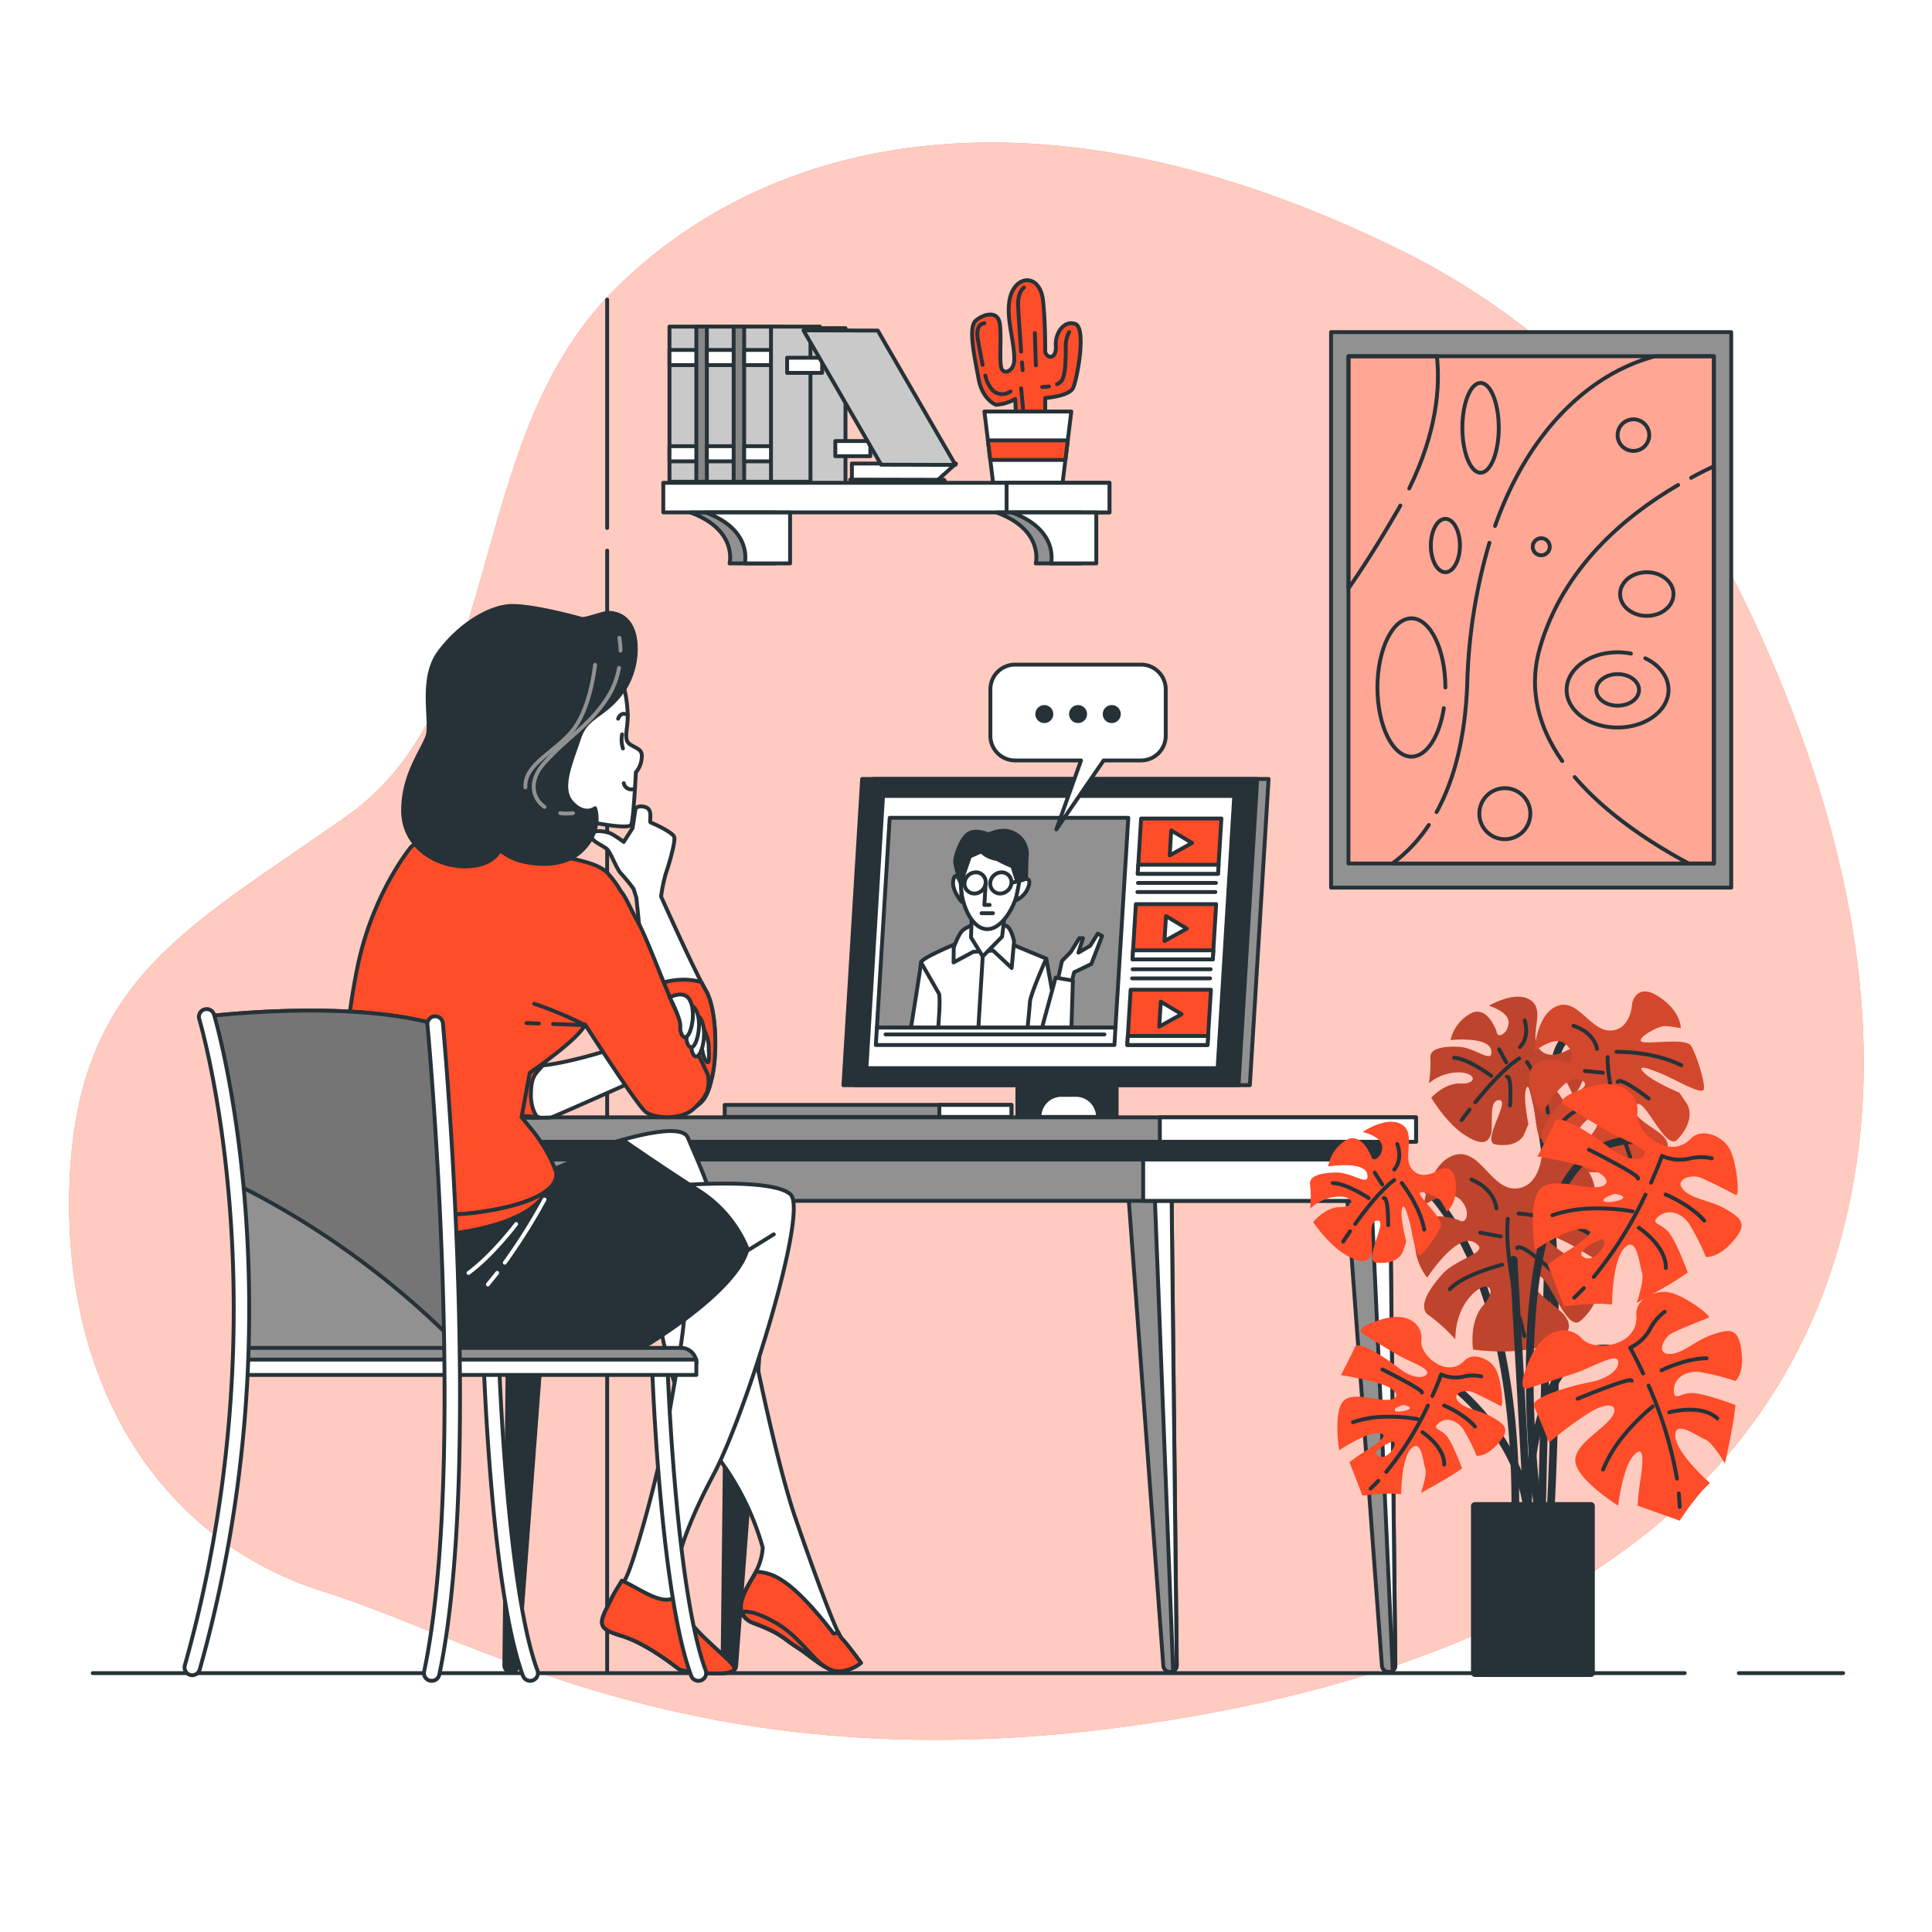 <svg class="animated" id="freepik_stories-webinar" xmlns="http://www.w3.org/2000/svg" viewBox="0 0 500 500" version="1.1" xmlns:xlink="http://www.w3.org/1999/xlink"><style>svg#freepik_stories-webinar:not(.animated) .animable {opacity: 0;}svg#freepik_stories-webinar.animated #freepik--Device--inject-230 {animation: 1.5s Infinite  linear heartbeat;animation-delay: 0s;}            @keyframes heartbeat {                0% {                    transform: scale(1);                }                10% {                    transform: scale(1.1);                }                30% {                    transform: scale(1);                }                40% {                    transform: scale(1);                }                50% {                    transform: scale(1.1);                }                60% {                    transform: scale(1);                }                100% {                    transform: scale(1);                }            }        </style><g id="freepik--background-simple--inject-230" class="animable" style="transform-origin: 250.113px 243.572px;"><path d="M477.67,230.84c-5.24-25.63-14.44-50.65-25.38-73.65C433.43,117.51,402.53,84.56,363,65,266,17,196,37,158,76S131,182,90,211s-70,42-72,95,24,93,66,106,105,55,231,31,157-91,165-139C484,279.85,482.62,255.07,477.67,230.84Z" style="fill: rgb(255, 76, 41); transform-origin: 250.113px 243.572px;" id="elm9jk3q3av" class="animable"></path><g id="el6t74zy3iyj7"><path d="M477.67,230.84c-5.24-25.63-14.44-50.65-25.38-73.65C433.43,117.51,402.53,84.56,363,65,266,17,196,37,158,76S131,182,90,211s-70,42-72,95,24,93,66,106,105,55,231,31,157-91,165-139C484,279.85,482.62,255.07,477.67,230.84Z" style="fill: rgb(255, 255, 255); opacity: 0.7; transform-origin: 250.113px 243.572px;" class="animable"></path></g></g><g id="freepik--Bookshelf--inject-230" class="animable" style="transform-origin: 229.395px 109.169px;"><rect x="173.26" y="84.52" width="9.06" height="40.15" style="fill: rgb(201, 201, 201); stroke: rgb(38, 50, 56); stroke-linecap: round; stroke-linejoin: round; transform-origin: 177.79px 104.595px;" id="els4orcr6wyha" class="animable"></rect><rect x="173.26" y="90.56" width="9.06" height="3.92" style="fill: rgb(255, 255, 255); stroke: rgb(38, 50, 56); stroke-linecap: round; stroke-linejoin: round; transform-origin: 177.79px 92.52px;" id="elx5vwjweymcg" class="animable"></rect><rect x="173.26" y="115.47" width="9.06" height="3.92" style="fill: rgb(255, 255, 255); stroke: rgb(38, 50, 56); stroke-linecap: round; stroke-linejoin: round; transform-origin: 177.79px 117.43px;" id="elqdklc2muyp" class="animable"></rect><rect x="180.21" y="84.52" width="12.68" height="40.15" style="fill: rgb(135, 135, 135); stroke: rgb(38, 50, 56); stroke-linecap: round; stroke-linejoin: round; transform-origin: 186.55px 104.595px;" id="elwmteencbex" class="animable"></rect><rect x="182.93" y="84.52" width="9.06" height="40.15" style="fill: rgb(201, 201, 201); stroke: rgb(38, 50, 56); stroke-linecap: round; stroke-linejoin: round; transform-origin: 187.46px 104.595px;" id="eltjewiumqhy" class="animable"></rect><rect x="182.93" y="90.56" width="9.06" height="3.92" style="fill: rgb(255, 255, 255); stroke: rgb(38, 50, 56); stroke-linecap: round; stroke-linejoin: round; transform-origin: 187.46px 92.52px;" id="el5vbq46hqggy" class="animable"></rect><rect x="182.93" y="115.47" width="9.06" height="3.92" style="fill: rgb(255, 255, 255); stroke: rgb(38, 50, 56); stroke-linecap: round; stroke-linejoin: round; transform-origin: 187.46px 117.43px;" id="ele8x9h9nozvg" class="animable"></rect><rect x="189.87" y="84.52" width="12.68" height="40.15" style="fill: rgb(135, 135, 135); stroke: rgb(38, 50, 56); stroke-linecap: round; stroke-linejoin: round; transform-origin: 196.21px 104.595px;" id="elzkhhnre648" class="animable"></rect><rect x="192.59" y="84.52" width="9.06" height="40.15" style="fill: rgb(201, 201, 201); stroke: rgb(38, 50, 56); stroke-linecap: round; stroke-linejoin: round; transform-origin: 197.12px 104.595px;" id="el57pgq31f6ht" class="animable"></rect><rect x="192.59" y="90.56" width="9.06" height="3.92" style="fill: rgb(255, 255, 255); stroke: rgb(38, 50, 56); stroke-linecap: round; stroke-linejoin: round; transform-origin: 197.12px 92.52px;" id="elzjzhtjux7od" class="animable"></rect><rect x="192.59" y="115.47" width="9.06" height="3.92" style="fill: rgb(255, 255, 255); stroke: rgb(38, 50, 56); stroke-linecap: round; stroke-linejoin: round; transform-origin: 197.12px 117.43px;" id="el13tls6r74em" class="animable"></rect><rect x="199.53" y="84.52" width="12.68" height="40.15" style="fill: rgb(201, 201, 201); stroke: rgb(38, 50, 56); stroke-linecap: round; stroke-linejoin: round; transform-origin: 205.87px 104.595px;" id="elb8s27vxayia" class="animable"></rect><polygon points="220.47 125.08 241.75 125.08 247.41 119.96 220.47 119.96 220.47 125.08" style="fill: rgb(255, 255, 255); stroke: rgb(38, 50, 56); stroke-linecap: round; stroke-linejoin: round; transform-origin: 233.94px 122.52px;" id="el96x8brw0zv9" class="animable"></polygon><polygon points="245 125.34 244.32 124.17 220.03 124.12 220.73 125.34 245 125.34" style="fill: rgb(255, 255, 255); stroke: rgb(38, 50, 56); stroke-linecap: round; stroke-linejoin: round; transform-origin: 232.515px 124.73px;" id="elciu19kgsw9i" class="animable"></polygon><g id="elv3btiaj4iqh"><rect x="209.75" y="84.92" width="9.06" height="40.15" style="fill: rgb(201, 201, 201); stroke: rgb(38, 50, 56); stroke-linecap: round; stroke-linejoin: round; transform-origin: 214.28px 104.995px; transform: rotate(-30.04deg);" class="animable"></rect></g><g id="elownq42zdw79"><rect x="203.71" y="92.58" width="9.06" height="3.92" style="fill: rgb(255, 255, 255); stroke: rgb(38, 50, 56); stroke-linecap: round; stroke-linejoin: round; transform-origin: 208.24px 94.54px; transform: rotate(-30.04deg);" class="animable"></rect></g><g id="els6an5ihnwba"><rect x="216.18" y="114.14" width="9.06" height="3.92" style="fill: rgb(255, 255, 255); stroke: rgb(38, 50, 56); stroke-linecap: round; stroke-linejoin: round; transform-origin: 220.71px 116.1px; transform: rotate(-30.04deg);" class="animable"></rect></g><polygon points="247.27 120.31 228.04 120.26 207.94 85.5 227.17 85.55 247.27 120.31" style="fill: rgb(201, 201, 201); stroke: rgb(38, 50, 56); stroke-linecap: round; stroke-linejoin: round; transform-origin: 227.605px 102.905px;" id="eltvxxo6iwsln" class="animable"></polygon><path d="M257.75,104.75s-3.5-1.25-4.5-6.75-2.75-13.25-.75-15,5.75-2.75,6.25.75-.25,10.25.5,11.75,3.25.5,3.25-2.5c0-4.94-2-10-1.29-15,1-6.91,8-7.67,8.75,0,.42,4.24.54,8.57.54,12.83,0,1.75,3,2.75,2.75-1.5-.18-3,2-6.5,5-5.5s.5,14.25-.5,16.5S270.5,103,270.5,103v5.75L263,109l-.25-5.75A11.32,11.32,0,0,1,257.75,104.75Z" style="fill: rgb(255, 76, 41); stroke: rgb(38, 50, 56); stroke-linecap: round; stroke-linejoin: round; transform-origin: 265.631px 90.764px;" id="elgr51wtlimej" class="animable"></path><path d="M264.5,93.79c.09,1.25.15,2,.15,2" style="fill: none; stroke: rgb(38, 50, 56); stroke-linecap: round; stroke-linejoin: round; transform-origin: 264.575px 94.79px;" id="elm44lddfcpim" class="animable"></path><path d="M265,74.4s-1.64,1.14-1.52,4.56c.08,2.08.48,7.84.79,12.05" style="fill: none; stroke: rgb(38, 50, 56); stroke-linecap: round; stroke-linejoin: round; transform-origin: 264.237px 82.705px;" id="elueoxze01248" class="animable"></path><line x1="267.82" y1="86.19" x2="268.08" y2="94.56" style="fill: none; stroke: rgb(38, 50, 56); stroke-linecap: round; stroke-linejoin: round; transform-origin: 267.95px 90.375px;" id="eluh568z6zvu" class="animable"></line><path d="M271.48,100a12.76,12.76,0,0,1-1.75.15" style="fill: none; stroke: rgb(38, 50, 56); stroke-linecap: round; stroke-linejoin: round; transform-origin: 270.605px 100.075px;" id="elv73lfu4w0f" class="animable"></path><path d="M276.7,85.94a7.7,7.7,0,0,0-.89,3.55c0,2,.13,7.61-1.14,9.13a3.3,3.3,0,0,1-1.11.8" style="fill: none; stroke: rgb(38, 50, 56); stroke-linecap: round; stroke-linejoin: round; transform-origin: 275.13px 92.68px;" id="eli23fyti879" class="animable"></path><path d="M255,97.19a8.09,8.09,0,0,0,2.08,4,3.68,3.68,0,0,0,4.44.12" style="fill: none; stroke: rgb(38, 50, 56); stroke-linecap: round; stroke-linejoin: round; transform-origin: 258.26px 99.593px;" id="el4jl1ewziitx" class="animable"></path><path d="M254.76,83.66s-2.53,0-1.65,4.43c.38,1.87.73,4.17,1.18,6.34" style="fill: none; stroke: rgb(38, 50, 56); stroke-linecap: round; stroke-linejoin: round; transform-origin: 253.842px 89.045px;" id="elr5mw43sgy5" class="animable"></path><line x1="264.27" y1="100.52" x2="264.78" y2="105.97" style="fill: none; stroke: rgb(38, 50, 56); stroke-linecap: round; stroke-linejoin: round; transform-origin: 264.525px 103.245px;" id="eldi0aigomcg7" class="animable"></line><polygon points="277.25 106.5 276.34 113.96 275.72 119.04 275 124.95 257.01 124.95 256.29 119.04 255.67 113.96 254.76 106.5 277.25 106.5" style="fill: rgb(255, 255, 255); stroke: rgb(38, 50, 56); stroke-linecap: round; stroke-linejoin: round; transform-origin: 266.005px 115.725px;" id="el1b7aj1cs0jd" class="animable"></polygon><polygon points="276.34 113.96 275.72 119.04 256.29 119.04 255.67 113.96 276.34 113.96" style="fill: rgb(255, 76, 41); stroke: rgb(38, 50, 56); stroke-linecap: round; stroke-linejoin: round; transform-origin: 266.005px 116.5px;" id="el2uq1g8ygva" class="animable"></polygon><rect x="171.66" y="124.95" width="115.47" height="7.65" style="fill: rgb(255, 255, 255); stroke: rgb(38, 50, 56); stroke-linecap: round; stroke-linejoin: round; transform-origin: 229.395px 128.775px;" id="elxs2wd4p7ndi" class="animable"></rect><rect x="260.51" y="124.95" width="26.62" height="7.65" style="fill: rgb(255, 255, 255); stroke: rgb(38, 50, 56); stroke-linecap: round; stroke-linejoin: round; transform-origin: 273.82px 128.775px;" id="elcez38ndpu5p" class="animable"></rect><path d="M257.92,132.63c12.37,4.56,10.14,13.18,10.14,13.18h11.71V132.63Z" style="fill: rgb(145, 145, 145); stroke: rgb(38, 50, 56); stroke-linecap: round; stroke-linejoin: round; transform-origin: 268.845px 139.22px;" id="elurejfugo1za" class="animable"></path><path d="M261.87,132.63c12.36,4.56,10.13,13.18,10.13,13.18h11.72V132.63Z" style="fill: rgb(255, 255, 255); stroke: rgb(38, 50, 56); stroke-linecap: round; stroke-linejoin: round; transform-origin: 272.795px 139.22px;" id="elva5u7rcy5yd" class="animable"></path><path d="M178.67,132.63c12.37,4.56,10.14,13.18,10.14,13.18h11.71V132.63Z" style="fill: rgb(145, 145, 145); stroke: rgb(38, 50, 56); stroke-linecap: round; stroke-linejoin: round; transform-origin: 189.595px 139.22px;" id="el3jvj5574p" class="animable"></path><path d="M182.62,132.63c12.36,4.56,10.13,13.18,10.13,13.18h11.72V132.63Z" style="fill: rgb(255, 255, 255); stroke: rgb(38, 50, 56); stroke-linecap: round; stroke-linejoin: round; transform-origin: 193.545px 139.22px;" id="elj4g9kvyt0v" class="animable"></path></g><g id="freepik--Picture--inject-230" class="animable" style="transform-origin: 396.26px 157.83px;"><rect x="344.48" y="85.95" width="103.56" height="143.76" style="fill: rgb(145, 145, 145); stroke: rgb(38, 50, 56); stroke-linecap: round; stroke-linejoin: round; transform-origin: 396.26px 157.83px;" id="eltlno5t8ah1" class="animable"></rect><rect x="348.98" y="92.19" width="94.57" height="131.28" style="fill: rgb(255, 76, 41); transform-origin: 396.265px 157.83px;" id="el12dprmi2ooj" class="animable"></rect><g id="elg24mzxcf269"><rect x="348.98" y="92.19" width="94.57" height="131.28" style="fill: rgb(255, 255, 255); opacity: 0.5; transform-origin: 396.265px 157.83px;" class="animable"></rect></g><path d="M369.77,213.5a39,39,0,0,1-9.46,10h83.24V92.19H428.21l-2,.63c-15,4.73-30.5,18.42-39.29,43.3" style="fill: none; stroke: rgb(38, 50, 56); stroke-linecap: round; stroke-linejoin: round; transform-origin: 401.93px 157.845px;" id="elpbfv12spc7" class="animable"></path><path d="M385.46,140.48a142.23,142.23,0,0,0-5.74,36.5c-.55,14.84-3.71,25.51-7.93,33.18" style="fill: none; stroke: rgb(38, 50, 56); stroke-linecap: round; stroke-linejoin: round; transform-origin: 378.625px 175.32px;" id="el4495vnl8hin" class="animable"></path><path d="M434.3,125.51c-13.75,8-29.76,21.44-35.74,42.05-3.21,11-.2,20.92,5.75,29.41" style="fill: none; stroke: rgb(38, 50, 56); stroke-linecap: round; stroke-linejoin: round; transform-origin: 415.777px 161.24px;" id="eldq5phdc3eud" class="animable"></path><path d="M407.53,201.11c8.25,9.66,20,17.26,29.51,22.37h6.51V120.66c-1.86.87-3.84,1.85-5.9,3" style="fill: none; stroke: rgb(38, 50, 56); stroke-linecap: round; stroke-linejoin: round; transform-origin: 425.54px 172.07px;" id="elnvnwd0l2f6c" class="animable"></path><path d="M364.7,126.42c7.24-14.76,8-26.47,7.17-34.23H349v60.06c3.38-4.81,7.52-11.24,12.52-19.86.31-.53.6-1,.89-1.56" style="fill: none; stroke: rgb(38, 50, 56); stroke-linecap: round; stroke-linejoin: round; transform-origin: 360.569px 122.22px;" id="elytlnoatnro" class="animable"></path><path d="M373.66,183.27c-1.11,7.27-4.45,12.55-8.39,12.55-4.85,0-8.79-8-8.79-17.9s3.94-17.9,8.79-17.9,8.79,8,8.79,17.9" style="fill: none; stroke: rgb(38, 50, 56); stroke-linecap: round; stroke-linejoin: round; transform-origin: 365.27px 177.92px;" id="el3lr9bqc50v2" class="animable"></path><path d="M377.83,141.18c0,3.81-1.68,6.91-3.77,6.91s-3.76-3.1-3.76-6.91,1.68-6.91,3.76-6.91S377.83,137.36,377.83,141.18Z" style="fill: none; stroke: rgb(38, 50, 56); stroke-linecap: round; stroke-linejoin: round; transform-origin: 374.065px 141.18px;" id="el1m8rijywmal" class="animable"></path><path d="M425.81,170.37c3.63,1.73,6,4.75,6,8.18,0,5.37-5.9,9.73-13.19,9.73s-13.18-4.36-13.18-9.73,5.9-9.74,13.18-9.74a17.65,17.65,0,0,1,3.46.34" style="fill: none; stroke: rgb(38, 50, 56); stroke-linecap: round; stroke-linejoin: round; transform-origin: 418.625px 178.545px;" id="el7s8x2poaep5" class="animable"></path><path d="M424.18,178.55c0,2.25-2.47,4.08-5.53,4.08s-5.53-1.83-5.53-4.08,2.48-4.09,5.53-4.09S424.18,176.29,424.18,178.55Z" style="fill: none; stroke: rgb(38, 50, 56); stroke-linecap: round; stroke-linejoin: round; transform-origin: 418.65px 178.545px;" id="elc7eskypej34" class="animable"></path><path d="M433.1,153.74c0,3.12-3.09,5.65-6.91,5.65s-6.91-2.53-6.91-5.65,3.09-5.65,6.91-5.65S433.1,150.62,433.1,153.74Z" style="fill: none; stroke: rgb(38, 50, 56); stroke-linecap: round; stroke-linejoin: round; transform-origin: 426.19px 153.74px;" id="eloooo6e5ylu" class="animable"></path><ellipse cx="383.17" cy="110.72" rx="4.71" ry="11.62" style="fill: none; stroke: rgb(38, 50, 56); stroke-linecap: round; stroke-linejoin: round; transform-origin: 383.17px 110.72px;" id="el9f9u2jqswm" class="animable"></ellipse><path d="M396.05,210.58a6.6,6.6,0,1,1-6.6-6.6A6.6,6.6,0,0,1,396.05,210.58Z" style="fill: none; stroke: rgb(38, 50, 56); stroke-linecap: round; stroke-linejoin: round; transform-origin: 389.45px 210.58px;" id="elp5hen7hieuh" class="animable"></path><path d="M426.82,112.6a4.09,4.09,0,1,1-4.08-4.08A4.09,4.09,0,0,1,426.82,112.6Z" style="fill: none; stroke: rgb(38, 50, 56); stroke-linecap: round; stroke-linejoin: round; transform-origin: 422.73px 112.61px;" id="elbs0oiz6guxh" class="animable"></path><path d="M401.07,141.49a2.2,2.2,0,1,1-2.2-2.19A2.19,2.19,0,0,1,401.07,141.49Z" style="fill: none; stroke: rgb(38, 50, 56); stroke-linecap: round; stroke-linejoin: round; transform-origin: 398.87px 141.5px;" id="elu2j97obx6g" class="animable"></path><rect x="348.98" y="92.19" width="94.57" height="131.28" style="fill: none; stroke: rgb(38, 50, 56); stroke-linecap: round; stroke-linejoin: round; transform-origin: 396.265px 157.83px;" id="el7spbnfelevt" class="animable"></rect></g><g id="freepik--Device--inject-230" class="animable animator-active" style="transform-origin: 257.93px 245.325px;"><rect x="263.3" y="279.39" width="25.69" height="9.67" style="fill: rgb(38, 50, 56); stroke: rgb(38, 50, 56); stroke-linecap: round; stroke-linejoin: round; transform-origin: 276.145px 284.225px;" id="el0ssu2vdajjg" class="animable"></rect><polygon points="323.46 280.85 221.21 280.85 226.05 201.59 328.31 201.59 323.46 280.85" style="fill: rgb(145, 145, 145); stroke: rgb(38, 50, 56); stroke-linecap: round; stroke-linejoin: round; transform-origin: 274.76px 241.22px;" id="el9cqtpu3gjf" class="animable"></polygon><polygon points="320.53 280.85 218.28 280.85 223.12 201.59 325.37 201.59 320.53 280.85" style="fill: rgb(38, 50, 56); stroke: rgb(38, 50, 56); stroke-linecap: round; stroke-linejoin: round; transform-origin: 271.825px 241.22px;" id="el4zafjukso89" class="animable"></polygon><polygon points="315.12 276.44 224.23 276.44 228.53 205.99 319.42 205.99 315.12 276.44" style="fill: rgb(255, 255, 255); stroke: rgb(38, 50, 56); stroke-linecap: round; stroke-linejoin: round; transform-origin: 271.825px 241.215px;" id="elqdss4awmyrq" class="animable"></polygon><polygon points="288.68 265.94 226.94 265.94 230.25 211.65 292 211.65 288.68 265.94" style="fill: rgb(145, 145, 145); stroke: rgb(38, 50, 56); stroke-linecap: round; stroke-linejoin: round; transform-origin: 259.47px 238.795px;" id="elg4plmhy97l" class="animable"></polygon><path d="M251.3,242.62s-12.86,5.09-12.94,6.46-2.6,16.86-2.6,16.86H274l-3.22-17.84-14.15-5.88Z" style="fill: rgb(255, 255, 255); stroke: rgb(38, 50, 56); stroke-linecap: round; stroke-linejoin: round; transform-origin: 254.88px 254.08px;" id="el2aa1ft93q4h" class="animable"></path><path d="M251.68,239.48a6.72,6.72,0,0,0-2.63,1.37c-1,1-2.22,4.31-2.22,4.31l-.05,3.92,5.07-2.74L257,246l4.82,4.51.62-6.86s-.74-3.92-2.3-4.12S251.68,239.48,251.68,239.48Z" style="fill: rgb(255, 255, 255); stroke: rgb(38, 50, 56); stroke-linecap: round; stroke-linejoin: round; transform-origin: 254.61px 244.968px;" id="elkk3ft1jtff9" class="animable"></path><polygon points="251.52 235.76 251.3 242.62 254.33 247.52 259.34 242.42 260.12 236.15 251.52 235.76" style="fill: rgb(255, 255, 255); stroke: rgb(38, 50, 56); stroke-linecap: round; stroke-linejoin: round; transform-origin: 255.71px 241.64px;" id="el6nylhr116ne" class="animable"></polygon><path d="M263.88,227.74c-.36,5.75-4.18,12.72-8.37,12.72s-7.16-7-6.81-12.72,4-10.41,8.22-10.41S264.23,222,263.88,227.74Z" style="fill: rgb(255, 255, 255); stroke: rgb(38, 50, 56); stroke-linecap: round; stroke-linejoin: round; transform-origin: 256.29px 228.895px;" id="elju8hgfcuptd" class="animable"></path><path d="M248.63,228.5s-1.35-3.52-1.91-.78,2.2,5.68,2.2,5.68Z" style="fill: rgb(255, 255, 255); stroke: rgb(38, 50, 56); stroke-linecap: round; stroke-linejoin: round; transform-origin: 247.783px 230.038px;" id="elwr9su0scgpr" class="animable"></path><path d="M263.88,227.74s3.31-1.39,2.34,1.55a5.8,5.8,0,0,1-3.36,3.72Z" style="fill: rgb(255, 255, 255); stroke: rgb(38, 50, 56); stroke-linecap: round; stroke-linejoin: round; transform-origin: 264.629px 230.211px;" id="elicsww8l52s" class="animable"></path><path d="M255.1,228.5a2.55,2.55,0,0,0-2.58-2.74,3,3,0,0,0-2.91,2.74,2.56,2.56,0,0,0,2.58,2.75A3,3,0,0,0,255.1,228.5Z" style="fill: rgb(255, 255, 255); stroke: rgb(38, 50, 56); stroke-linecap: round; stroke-linejoin: round; transform-origin: 252.355px 228.505px;" id="el82t65f3ovzw" class="animable"></path><line x1="261.76" y1="228.5" x2="264.75" y2="227.72" style="fill: none; stroke: rgb(38, 50, 56); stroke-linecap: round; stroke-linejoin: round; transform-origin: 263.255px 228.11px;" id="elfle05xhloc" class="animable"></line><path d="M261.76,228.5a2.55,2.55,0,0,0-2.57-2.74,3,3,0,0,0-2.92,2.74,2.56,2.56,0,0,0,2.58,2.75A3,3,0,0,0,261.76,228.5Z" style="fill: rgb(255, 255, 255); stroke: rgb(38, 50, 56); stroke-linecap: round; stroke-linejoin: round; transform-origin: 259.015px 228.505px;" id="el9pqe11tg2ye" class="animable"></path><path d="M256.24,216.15s-3-1.56-5.25-.58-3.91,6.27-3.8,7.64a38.2,38.2,0,0,0,1.44,5.29l2.38-6.86,6.24-2.74Z" style="fill: rgb(38, 50, 56); stroke: rgb(38, 50, 56); stroke-linecap: round; stroke-linejoin: round; transform-origin: 252.217px 221.873px;" id="eldi6xjgvqzu5" class="animable"></path><path d="M253.22,217.53s4.94-3.92,8.94-2a6,6,0,0,1,3.53,6.47c-.06,1-.14,5.48-.14,5.48l-2.38.4L262,224.19a33.84,33.84,0,0,1-3.94-1.86S252.77,221.64,253.22,217.53Z" style="fill: rgb(38, 50, 56); stroke: rgb(38, 50, 56); stroke-linecap: round; stroke-linejoin: round; transform-origin: 259.481px 221.44px;" id="eleyuxq7kzi1q" class="animable"></path><polyline points="255.1 228.5 254.75 234.19 256.12 234.19" style="fill: rgb(255, 255, 255); stroke: rgb(38, 50, 56); stroke-linecap: round; stroke-linejoin: round; transform-origin: 255.435px 231.345px;" id="elkpll6me1qrh" class="animable"></polyline><line x1="254.03" y1="236.34" x2="256.97" y2="236.34" style="fill: rgb(255, 255, 255); stroke: rgb(38, 50, 56); stroke-linecap: round; stroke-linejoin: round; transform-origin: 255.5px 236.34px;" id="elr26h14anj1" class="animable"></line><line x1="254.33" y1="247.52" x2="253.24" y2="265.35" style="fill: none; stroke: rgb(38, 50, 56); stroke-linecap: round; stroke-linejoin: round; transform-origin: 253.785px 256.435px;" id="elphgpgo4kbei" class="animable"></line><path d="M270.76,248.1s-4.09,9.22-4.21,11.18-.58,6.27-.58,6.27" style="fill: none; stroke: rgb(38, 50, 56); stroke-linecap: round; stroke-linejoin: round; transform-origin: 268.365px 256.825px;" id="ela9tlfcv7a4d" class="animable"></path><path d="M238.36,249.08s4.07,7.06,4.6,8-.12,8.43-.12,8.43" style="fill: none; stroke: rgb(38, 50, 56); stroke-linecap: round; stroke-linejoin: round; transform-origin: 240.764px 257.295px;" id="elqlwq94we3v" class="animable"></path><polygon points="273.49 254.77 274.84 248.69 277.14 246.34 279.31 242.81 280.29 242.81 279.09 246.54 282.13 244.77 284.09 241.64 285.23 242.22 282.43 249.48 277.99 251.63 277.22 254.57 273.49 254.77" style="fill: rgb(255, 255, 255); stroke: rgb(38, 50, 56); stroke-linecap: round; stroke-linejoin: round; transform-origin: 279.36px 248.205px;" id="elz7wpck89cv" class="animable"></polygon><polygon points="277.29 265.94 277.66 253.79 273.2 253 269.68 265.94 277.29 265.94" style="fill: rgb(255, 255, 255); stroke: rgb(38, 50, 56); stroke-linecap: round; stroke-linejoin: round; transform-origin: 273.67px 259.47px;" id="elxx3guqf6nzm" class="animable"></polygon><polygon points="288.41 270.45 226.66 270.45 226.94 265.94 288.68 265.94 288.41 270.45" style="fill: rgb(255, 255, 255); stroke: rgb(38, 50, 56); stroke-linecap: round; stroke-linejoin: round; transform-origin: 257.67px 268.195px;" id="elmyziczmtx6" class="animable"></polygon><line x1="229.18" y1="267.71" x2="285.83" y2="267.71" style="fill: rgb(255, 255, 255); stroke: rgb(38, 50, 56); stroke-linecap: round; stroke-linejoin: round; transform-origin: 257.505px 267.71px;" id="el7mza830wq59" class="animable"></line><polygon points="315.22 226.14 294.44 226.14 295.32 211.83 316.1 211.83 315.22 226.14" style="fill: rgb(255, 76, 41); stroke: rgb(38, 50, 56); stroke-linecap: round; stroke-linejoin: round; transform-origin: 305.27px 218.985px;" id="ellh3ev5iejnj" class="animable"></polygon><polygon points="315.22 226.14 294.44 226.14 294.59 223.79 315.37 223.79 315.22 226.14" style="fill: rgb(255, 255, 255); stroke: rgb(38, 50, 56); stroke-linecap: round; stroke-linejoin: round; transform-origin: 304.905px 224.965px;" id="elg2k49npq57f" class="animable"></polygon><polygon points="308.51 218.15 303.11 214.92 302.72 221.38 308.51 218.15" style="fill: rgb(255, 255, 255); stroke: rgb(38, 50, 56); stroke-linecap: round; stroke-linejoin: round; transform-origin: 305.615px 218.15px;" id="el22wph2m4217" class="animable"></polygon><polygon points="313.87 248.29 293.09 248.29 293.96 233.99 314.74 233.99 313.87 248.29" style="fill: rgb(255, 76, 41); stroke: rgb(38, 50, 56); stroke-linecap: round; stroke-linejoin: round; transform-origin: 303.915px 241.14px;" id="elwg8vdntqznh" class="animable"></polygon><polygon points="313.87 248.29 293.09 248.29 293.24 245.94 314.01 245.94 313.87 248.29" style="fill: rgb(255, 255, 255); stroke: rgb(38, 50, 56); stroke-linecap: round; stroke-linejoin: round; transform-origin: 303.55px 247.115px;" id="elyaxgcphnfzn" class="animable"></polygon><polygon points="307.16 240.31 301.76 237.08 301.37 243.54 307.16 240.31" style="fill: rgb(255, 255, 255); stroke: rgb(38, 50, 56); stroke-linecap: round; stroke-linejoin: round; transform-origin: 304.265px 240.31px;" id="eljsok2g3wlls" class="animable"></polygon><polygon points="312.51 270.45 291.74 270.45 292.61 256.14 313.39 256.14 312.51 270.45" style="fill: rgb(255, 76, 41); stroke: rgb(38, 50, 56); stroke-linecap: round; stroke-linejoin: round; transform-origin: 302.565px 263.295px;" id="el2x8tx9ydn92" class="animable"></polygon><polygon points="312.51 270.45 291.74 270.45 291.88 268.1 312.66 268.1 312.51 270.45" style="fill: rgb(255, 255, 255); stroke: rgb(38, 50, 56); stroke-linecap: round; stroke-linejoin: round; transform-origin: 302.2px 269.275px;" id="elgflhxthnrpi" class="animable"></polygon><polygon points="305.8 262.46 300.41 259.23 300.01 265.69 305.8 262.46" style="fill: rgb(255, 255, 255); stroke: rgb(38, 50, 56); stroke-linecap: round; stroke-linejoin: round; transform-origin: 302.905px 262.46px;" id="elj6ud08zlo98" class="animable"></polygon><line x1="294.5" y1="228.5" x2="314.68" y2="228.5" style="fill: none; stroke: rgb(38, 50, 56); stroke-linecap: round; stroke-linejoin: round; transform-origin: 304.59px 228.5px;" id="elyqzkew9vv9h" class="animable"></line><line x1="294.35" y1="230.86" x2="314.54" y2="230.86" style="fill: none; stroke: rgb(38, 50, 56); stroke-linecap: round; stroke-linejoin: round; transform-origin: 304.445px 230.86px;" id="elzmn8dpkxe4" class="animable"></line><line x1="293.13" y1="250.85" x2="313.32" y2="250.85" style="fill: none; stroke: rgb(38, 50, 56); stroke-linecap: round; stroke-linejoin: round; transform-origin: 303.225px 250.85px;" id="elk920sw7utnk" class="animable"></line><line x1="292.99" y1="253.2" x2="313.18" y2="253.2" style="fill: none; stroke: rgb(38, 50, 56); stroke-linecap: round; stroke-linejoin: round; transform-origin: 303.085px 253.2px;" id="el0k3lgta0003n" class="animable"></line><path d="M284.18,289.06H269a5.71,5.71,0,0,1,5.71-5.71h3.74a5.71,5.71,0,0,1,5.71,5.71Z" style="fill: rgb(255, 255, 255); stroke: rgb(38, 50, 56); stroke-linecap: round; stroke-linejoin: round; transform-origin: 276.59px 286.205px;" id="el74sch9ce7qk" class="animable"></path><rect x="187.55" y="285.95" width="74.22" height="3.11" style="fill: rgb(145, 145, 145); stroke: rgb(38, 50, 56); stroke-linecap: round; stroke-linejoin: round; transform-origin: 224.66px 287.505px;" id="elhglgp3v0m5" class="animable"></rect><rect x="243.1" y="285.95" width="18.65" height="3.11" style="fill: rgb(255, 255, 255); stroke: rgb(38, 50, 56); stroke-linecap: round; stroke-linejoin: round; transform-origin: 252.425px 287.505px;" id="el1a93nxy1oaw" class="animable"></rect></g><g id="freepik--Wall--inject-230" class="animable" style="transform-origin: 157.13px 254.95px;"><line x1="157.13" y1="136.63" x2="157.13" y2="77.54" style="fill: none; stroke: rgb(38, 50, 56); stroke-linecap: round; stroke-linejoin: round; transform-origin: 157.13px 107.085px;" id="el9k3pqcvwv7t" class="animable"></line><line x1="157.13" y1="432.36" x2="157.13" y2="142.51" style="fill: none; stroke: rgb(38, 50, 56); stroke-linecap: round; stroke-linejoin: round; transform-origin: 157.13px 287.435px;" id="elsnro7jy0rw" class="animable"></line></g><g id="freepik--Desk--inject-230" class="animable" style="transform-origin: 245.775px 360.955px;"><path d="M292.07,309.8l9,121.33a1.75,1.75,0,0,0,3.49-.15L303.21,309.8Z" style="fill: rgb(145, 145, 145); stroke: rgb(38, 50, 56); stroke-linecap: round; stroke-linejoin: round; transform-origin: 298.315px 371.248px;" id="elzzuio5nxkco" class="animable"></path><path d="M298.86,309.8l4.75,122.73a1.74,1.74,0,0,0,.92-1.55L303.21,309.8Z" style="fill: rgb(255, 255, 255); stroke: rgb(38, 50, 56); stroke-linecap: round; stroke-linejoin: round; transform-origin: 301.695px 371.165px;" id="elmbukqqx4ft" class="animable"></path><path d="M348.64,309.8l9,121.33a1.75,1.75,0,0,0,3.49-.15L359.78,309.8Z" style="fill: rgb(145, 145, 145); stroke: rgb(38, 50, 56); stroke-linecap: round; stroke-linejoin: round; transform-origin: 354.885px 371.248px;" id="eltpf756gjt2" class="animable"></path><path d="M354.9,309.8l5.54,122.55a1.72,1.72,0,0,0,.66-1.37L359.78,309.8Z" style="fill: rgb(255, 255, 255); stroke: rgb(38, 50, 56); stroke-linecap: round; stroke-linejoin: round; transform-origin: 358px 371.075px;" id="elsvmbjj8y8ra" class="animable"></path><path d="M199.52,311.12l-9,120a1.74,1.74,0,0,1-1.74,1.62h0A1.75,1.75,0,0,1,187,431l1.33-120.2Z" style="fill: rgb(38, 50, 56); stroke: rgb(38, 50, 56); stroke-linecap: round; stroke-linejoin: round; transform-origin: 193.26px 371.77px;" id="eli5ah9b9vn9c" class="animable"></path><path d="M143,311.12l-9,120a1.74,1.74,0,0,1-1.74,1.62h0a1.75,1.75,0,0,1-1.74-1.77l1.33-120.2Z" style="fill: rgb(38, 50, 56); stroke: rgb(38, 50, 56); stroke-linecap: round; stroke-linejoin: round; transform-origin: 136.76px 371.755px;" id="elidpnt0mx97n" class="animable"></path><rect x="128.46" y="291.88" width="234.63" height="18.9" style="fill: rgb(145, 145, 145); stroke: rgb(38, 50, 56); stroke-linecap: round; stroke-linejoin: round; transform-origin: 245.775px 301.33px;" id="el2zl4oie29xm" class="animable"></rect><rect x="295.85" y="291.88" width="67.24" height="18.9" style="fill: rgb(255, 255, 255); stroke: rgb(38, 50, 56); stroke-linecap: round; stroke-linejoin: round; transform-origin: 329.47px 301.33px;" id="el0yz6n2eyom" class="animable"></rect><rect x="128.46" y="294.88" width="234.63" height="5.21" style="fill: rgb(38, 50, 56); stroke: rgb(38, 50, 56); stroke-linecap: round; stroke-linejoin: round; transform-origin: 245.775px 297.485px;" id="eli7c119o17q" class="animable"></rect><rect x="125.08" y="289.17" width="241.39" height="6.32" style="fill: rgb(145, 145, 145); stroke: rgb(38, 50, 56); stroke-linecap: round; stroke-linejoin: round; transform-origin: 245.775px 292.33px;" id="elkh4khviznuk" class="animable"></rect><rect x="300.17" y="289.17" width="66.29" height="6.32" style="fill: rgb(255, 255, 255); stroke: rgb(38, 50, 56); stroke-linecap: round; stroke-linejoin: round; transform-origin: 333.315px 292.33px;" id="elz5vickqmcrc" class="animable"></rect></g><g id="freepik--bubble-speech--inject-230" class="animable" style="transform-origin: 279px 193.325px;"><path d="M295.29,172H262.71a6.4,6.4,0,0,0-6.4,6.4v12a6.39,6.39,0,0,0,6.4,6.4h17.06l-6.39,17.85,12.24-17.85h9.67a6.39,6.39,0,0,0,6.4-6.4v-12A6.4,6.4,0,0,0,295.29,172Z" style="fill: rgb(255, 255, 255); stroke: rgb(38, 50, 56); stroke-linecap: round; stroke-linejoin: round; transform-origin: 279px 193.325px;" id="el88v6efo3npc" class="animable"></path><circle cx="270.27" cy="184.8" r="2.33" style="fill: rgb(38, 50, 56); transform-origin: 270.27px 184.8px;" id="elvg6qdgx1nym" class="animable"></circle><circle cx="279" cy="184.8" r="2.33" style="fill: rgb(38, 50, 56); transform-origin: 279px 184.8px;" id="el0gqffv45fv8f" class="animable"></circle><path d="M290.05,184.8a2.33,2.33,0,1,0-2.32,2.33A2.32,2.32,0,0,0,290.05,184.8Z" style="fill: rgb(38, 50, 56); transform-origin: 287.72px 184.8px;" id="eltt32rrmekve" class="animable"></path></g><g id="freepik--Floor--inject-230" class="animable" style="transform-origin: 250.5px 433px;"><line x1="450" y1="433" x2="477" y2="433" style="fill: none; stroke: rgb(38, 50, 56); stroke-linecap: round; stroke-linejoin: round; transform-origin: 463.5px 433px;" id="elj17gnlodli" class="animable"></line><line x1="24" y1="433" x2="436" y2="433" style="fill: none; stroke: rgb(38, 50, 56); stroke-linecap: round; stroke-linejoin: round; transform-origin: 230px 433px;" id="elg09xdyr8v0d" class="animable"></line></g><g id="freepik--Character--inject-230" class="animable" style="transform-origin: 135.298px 295.91px;"><path d="M182.64,256.28c-2.93-5-11.55-24.25-11.55-24.25a39.52,39.52,0,0,1,1.26-6.08c.71-2,2.5-8.06,2.14-9.32s-5.55-3.58-6.08-3.76.71-3.22-1.26-3.94-2.68.36-2.68.36l-.75,5-2.3,3.6a29.12,29.12,0,0,0-3-2c-1.61-.9-5.37-1.26-5.55.18s3,2.68,4.11,3.58,2.51,5.19,3.77,6.45a46,46,0,0,1,3.22,3.93l.72,2.33s2.45,23.59,2.74,29.46,1.17,21.4,2.93,23.74,2.06,3.82,7,2.06,5.86-4.11,7-9.39S185.57,261.26,182.64,256.28Z" style="fill: rgb(255, 255, 255); stroke: rgb(38, 50, 56); stroke-linecap: round; stroke-linejoin: round; transform-origin: 168.977px 248.538px;" id="elwscw6rcq20l" class="animable"></path><path d="M184.4,278.26c1.17-5.27,1.17-17-1.76-22-.32-.55-.71-1.26-1.15-2.1-6.63-1.93-12.93,1.22-12.93,1.22l-1.6.7c.21,2.45.37,4.5.43,5.75.3,5.86,1.17,21.4,2.93,23.74s2.06,3.82,7,2.06S183.22,283.54,184.4,278.26Z" style="fill: rgb(255, 76, 41); stroke: rgb(38, 50, 56); stroke-linecap: round; stroke-linejoin: round; transform-origin: 176.045px 270.969px;" id="elx7ll4snrkc8" class="animable"></path><path d="M161.26,177a34.54,34.54,0,0,1,1.2,8.13c0,3.91-1.2,6.32.61,7.52s3.31,1.21,3,3.62a6.47,6.47,0,0,1-1.51,3.61s-.6,12.34-1.2,13.55-8.43-.3-10.24-.61-6.92,2.11-10.24-4.51-.6-16.56,5.42-21.68A147.35,147.35,0,0,1,161.26,177Z" style="fill: rgb(255, 255, 255); stroke: rgb(38, 50, 56); stroke-linecap: round; stroke-linejoin: round; transform-origin: 153.78px 195.446px;" id="eldkzzv4973tn" class="animable"></path><path d="M162.46,185.08s-1.63-1.22-2.49.92" style="fill: none; stroke: rgb(38, 50, 56); stroke-linecap: round; stroke-linejoin: round; transform-origin: 161.215px 185.367px;" id="el5umom2h9odu" class="animable"></path><path d="M161,190.06a7.34,7.34,0,0,0,.22,3.64" style="fill: none; stroke: rgb(38, 50, 56); stroke-linecap: round; stroke-linejoin: round; transform-origin: 161.043px 191.88px;" id="elcawlmqckx14" class="animable"></path><path d="M164,204.2a2,2,0,0,1-2.57-1.5" style="fill: none; stroke: rgb(38, 50, 56); stroke-linecap: round; stroke-linejoin: round; transform-origin: 162.715px 203.498px;" id="eljf8ia9c95k8" class="animable"></path><path d="M167.41,260.8s-1,4.58-1.89,7-16.85,6.86-23.8,7.78a118.48,118.48,0,0,1-13.8.91l.44,12.66s13.46.27,14.41,0,23.61-10.4,23.61-10.4l9.78-1.28s4.11-1,4.27-4.19-3.47-12.26-5.12-13.67-5.13-5.15-7.22-2.85S167.41,260.8,167.41,260.8Z" style="fill: rgb(255, 255, 255); stroke: rgb(38, 50, 56); stroke-linecap: round; stroke-linejoin: round; transform-origin: 154.178px 272.65px;" id="elbo6l3sslppn" class="animable"></path><path d="M137.4,283.53c0-5.47,1.4-5.61,3-7.78a120.23,120.23,0,0,1-12.45.74l-.33,11.62s7.37.68,11.86,1C139.11,289.68,137.4,287.05,137.4,283.53Z" style="fill: rgb(255, 76, 41); stroke: rgb(38, 50, 56); stroke-linecap: round; stroke-linejoin: round; transform-origin: 134.01px 282.469px;" id="elais8sli5jme" class="animable"></path><path d="M180.86,308.13A46.9,46.9,0,0,0,161.2,295l-17.56,7.49a40.14,40.14,0,0,0-5.38-9.36l-3.28-4,2.11-11.47s12.64-8.66,14.27-12.41l.06-.12c2.54,3.93,13.56,20.94,15.63,22.59,2.34,1.88,9.36,2.11,12.4-.7s4.45-4.68,3.75-8.89c0,0-4.68-10.07-7.26-14.52s-8.19-20.36-11-25.28c-2-3.52-2.83-6-4.25-7.66a27.77,27.77,0,0,0-3.47-4.74c-2.81-3-10.54-3.75-12.18-4.45s-1.87-.94-11.23-3.74-19.9-4.45-27.39,1.4c0,0-10.06,11.94-14,31.6s-4.22,39.56-4.68,43.07-4.45,20.6-5.62,30.43S91.21,343.94,97.53,347s33.47,3.51,49.39,0,41.2-19.43,41.2-19.43S189.05,317.73,180.86,308.13Z" style="fill: rgb(255, 76, 41); stroke: rgb(38, 50, 56); stroke-linecap: round; stroke-linejoin: round; transform-origin: 135.09px 282.331px;" id="elefw81lh4zq" class="animable"></path><line x1="139.47" y1="264.88" x2="136.26" y2="264.77" style="fill: none; stroke: rgb(38, 50, 56); stroke-linecap: round; stroke-linejoin: round; transform-origin: 137.865px 264.825px;" id="elhbc7mcjsbbe" class="animable"></line><path d="M138.26,259.77a96.37,96.37,0,0,1,13.1,5.52l-8.24-.28" style="fill: none; stroke: rgb(38, 50, 56); stroke-linecap: round; stroke-linejoin: round; transform-origin: 144.81px 262.53px;" id="elcotp7k9s5ls" class="animable"></path><path d="M181.75,265.68a10.94,10.94,0,0,1,1.66,4.81c0,2.21.37,5.17-.55,4.25s-1.3-4.07-1.3-4.07Z" style="fill: rgb(255, 255, 255); stroke: rgb(38, 50, 56); stroke-linecap: round; stroke-linejoin: round; transform-origin: 182.522px 270.296px;" id="el2esmwq4w3po" class="animable"></path><path d="M176.21,263.1s3.46-1.88,5,.38,1.13,6.77,0,9-2.42.1-2.26-1.88S176.21,263.1,176.21,263.1Z" style="fill: rgb(255, 255, 255); stroke: rgb(38, 50, 56); stroke-linecap: round; stroke-linejoin: round; transform-origin: 179.214px 267.899px;" id="eldvx4zas8kg4" class="animable"></path><path d="M174.91,260.7s3.47-1.88,5,.38,1.12,6.76,0,9-2.42.1-2.26-1.88S174.91,260.7,174.91,260.7Z" style="fill: rgb(255, 255, 255); stroke: rgb(38, 50, 56); stroke-linecap: round; stroke-linejoin: round; transform-origin: 177.91px 265.501px;" id="elavyfs76dhok" class="animable"></path><path d="M173.32,258.11s3.47-1.88,5,.38,1.13,6.77,0,9-2.42.1-2.26-1.88S173.32,258.11,173.32,258.11Z" style="fill: rgb(255, 255, 255); stroke: rgb(38, 50, 56); stroke-linecap: round; stroke-linejoin: round; transform-origin: 176.322px 262.909px;" id="eltsmjhgq51t" class="animable"></path><path d="M164.54,167.61a19.7,19.7,0,0,1-2.68,10.24c-5.12,7.83-9.93,6.92-12,13.25S144.7,204,148,207.66s6,1.5,6,1.5,2.11,5.42-3.31,10.84-14.75,3.31-17.16,2.41a16,16,0,0,1-4.21-2.41s-1.51,4.22-9,4.22-16-5.12-16-14.46,5.11-15.65,6.32-19.27-2.11-14.75,3-21.67,13-12,19-12,17.71,3.29,17.76,3.31c.79.43,5.85-1.63,7.22-1.54C162.65,158.87,164.48,163,164.54,167.61Z" style="fill: rgb(38, 50, 56); stroke: rgb(38, 50, 56); stroke-linecap: round; stroke-linejoin: round; transform-origin: 134.431px 190.52px;" id="elwyghdc0tpp" class="animable"></path><path d="M145,210.44a12.45,12.45,0,0,0,3.29,0" style="fill: none; stroke: rgb(145, 145, 145); stroke-linecap: round; stroke-linejoin: round; transform-origin: 146.645px 210.495px;" id="elknbqoal586" class="animable"></path><path d="M160.2,172.86a21.14,21.14,0,0,1-2.91,7.55c-4.68,7.35-10,10-16.37,17-4.09,4.53-3.32,9.05,0,11.42" style="fill: none; stroke: rgb(145, 145, 145); stroke-linecap: round; stroke-linejoin: round; transform-origin: 149.167px 190.845px;" id="el5xvxwr06wws" class="animable"></path><path d="M160.29,165.05a19,19,0,0,1,.29,3.34" style="fill: none; stroke: rgb(145, 145, 145); stroke-linecap: round; stroke-linejoin: round; transform-origin: 160.435px 166.72px;" id="el98walla89s" class="animable"></path><path d="M154,172.06s-1,10.35-5.34,16.36-13,9-12.69,15.36" style="fill: none; stroke: rgb(145, 145, 145); stroke-linecap: round; stroke-linejoin: round; transform-origin: 144.981px 187.92px;" id="elrjxs2q4msq" class="animable"></path><path d="M194.3,345.31s6.24,32.06,11.58,47.64,10.68,29.83,12,31.17,4.9,6.23,4.9,6.23a10.29,10.29,0,0,1-5.79,2.23c-3.12,0-7.12-4-10.69-6.24s-4-3.56-11.13-6.23-1.33-9.79.45-13.36a15.37,15.37,0,0,0,1.78-6.23,70.52,70.52,0,0,0-14.69-27.16C171.6,360.9,169.37,332,169.37,332l21.37-8Z" style="fill: rgb(255, 255, 255); stroke: rgb(38, 50, 56); stroke-linecap: round; stroke-linejoin: round; transform-origin: 196.075px 378.29px;" id="el355nbjh3581" class="animable"></path><path d="M217,422.52l-1.29.26s-7.57-10.24-13.35-13.8a12.59,12.59,0,0,0-6.68-2.22c-1.79,3.56-7.57,10.68-.45,13.35s7.57,4,11.13,6.23,7.57,6.24,10.69,6.24a10.29,10.29,0,0,0,5.79-2.23s-3.57-4.9-4.9-6.23A7.44,7.44,0,0,1,217,422.52Z" style="fill: rgb(255, 76, 41); stroke: rgb(38, 50, 56); stroke-linecap: round; stroke-linejoin: round; transform-origin: 207.304px 419.67px;" id="elliy7trvqh7b" class="animable"></path><path d="M213.41,431.31c-3.52-2.43-6.7-7.83-12.43-11.2-5.21-3.06-7.89-3.18-9-2.95a4.84,4.84,0,0,0,3.26,2.95c7.13,2.67,7.57,4,11.13,6.23C208.62,427.78,211.1,430,213.41,431.31Z" style="fill: rgb(255, 76, 41); stroke: rgb(38, 50, 56); stroke-linecap: round; stroke-linejoin: round; transform-origin: 202.695px 424.197px;" id="elc6nzkxdqrwm" class="animable"></path><path d="M217,432.58a5.23,5.23,0,0,1-.68-.07A4,4,0,0,0,217,432.58Z" style="fill: rgb(255, 76, 41); stroke: rgb(38, 50, 56); stroke-linecap: round; stroke-linejoin: round; transform-origin: 216.66px 432.545px;" id="el5iu0tmxiyay" class="animable"></path><path d="M154.62,297s21.4-7.58,23.4-2.58,11.16,23.65,7.82,31.31-26.82-22-30.16-22.64S154.23,299.24,154.62,297Z" style="fill: rgb(255, 255, 255); stroke: rgb(38, 50, 56); stroke-linecap: round; stroke-linejoin: round; transform-origin: 170.15px 309.853px;" id="elsjirpbivrvq" class="animable"></path><path d="M175.59,306.77s24.33-2,29,2.34-11.33,56.33-20,72.66C171,407.31,175.11,414,175.11,414s1,4,7.67,10.34,8.67,7.33,6.33,8.33-12.33,0-13.33-.67-8.33-6.66-15-8.66-5.67-3.34-2.67-9.34,2.67-1,6-11.33a305.42,305.42,0,0,0,9.44-38.85c1.77-10.71,4.47-22.47,3.71-33.36Z" style="fill: rgb(255, 255, 255); stroke: rgb(38, 50, 56); stroke-linecap: round; stroke-linejoin: round; transform-origin: 180.609px 369.701px;" id="eljc1zblivcua" class="animable"></path><path d="M193.41,323.05a32.32,32.32,0,0,0-12.55-14.92C170.22,301.34,161.2,295,161.2,295l-17.56,7.49s4.28,7.26-17.72,10.93c-16.94,2.82-32.49-1.27-40.88-6.2-1.17,5.81-2.39,12.27-3,17-1.17,9.83,9.13,19.66,15.45,22.71s57.24,9.36,70.95.55C193.41,331.51,193.41,323.05,193.41,323.05Z" style="fill: rgb(38, 50, 56); stroke: rgb(38, 50, 56); stroke-linecap: round; stroke-linejoin: round; transform-origin: 137.679px 323.491px;" id="elbhh9t4w0xrv" class="animable"></path><path d="M141.65,308c-2.35,1.93-6.93,4-15.73,5.43-16.94,2.82-32.49-1.27-40.88-6.2-.3,1.49-.6,3-.9,4.55,5.75,3.46,17.83,9.32,31.45,7.65C131.84,317.44,139.06,313,141.65,308Z" style="fill: rgb(255, 76, 41); stroke: rgb(38, 50, 56); stroke-linecap: round; stroke-linejoin: round; transform-origin: 112.895px 313.477px;" id="el2opnxdnrecd" class="animable"></path><path d="M128.67,329.42c-.78,1-1.59,2-2.41,3" style="fill: none; stroke: rgb(255, 255, 255); stroke-linecap: round; stroke-linejoin: round; transform-origin: 127.465px 330.92px;" id="el2wusqjqybx" class="animable"></path><path d="M140.92,310.44a152.22,152.22,0,0,1-10.28,16.34" style="fill: none; stroke: rgb(255, 255, 255); stroke-linecap: round; stroke-linejoin: round; transform-origin: 135.78px 318.61px;" id="elvniwnmya37" class="animable"></path><path d="M133.59,316.77s-6,8-12.33,12.67" style="fill: none; stroke: rgb(255, 255, 255); stroke-linecap: round; stroke-linejoin: round; transform-origin: 127.425px 323.105px;" id="elxgqjm8pawxr" class="animable"></path><path d="M182.78,424.32C176.11,418,175.11,414,175.11,414a2.17,2.17,0,0,1-.52-.74c-.45.47-1.81,1.36-5.14.08-2.89-1.11-5.63-3-8.52-4.27-.69,1.23-1.36,2-2.82,4.93-3,6-4,7.34,2.67,9.34s14,8,15,8.66,11,1.67,13.33.67S189.45,430.65,182.78,424.32Z" style="fill: rgb(255, 76, 41); stroke: rgb(38, 50, 56); stroke-linecap: round; stroke-linejoin: round; transform-origin: 172.918px 421.081px;" id="el18ldsclotxe" class="animable"></path><line x1="188.92" y1="326.44" x2="200.26" y2="319.44" style="fill: none; stroke: rgb(38, 50, 56); stroke-linecap: round; stroke-linejoin: round; transform-origin: 194.59px 322.94px;" id="elx12epdz603f" class="animable"></line><path d="M53.45,263.06s36.12-4.52,59.2,2l3.51,87.81H62S65.49,305.7,53.45,263.06Z" style="fill: rgb(145, 145, 145); stroke: rgb(38, 50, 56); stroke-linecap: round; stroke-linejoin: round; transform-origin: 84.805px 307.202px;" id="elaasjxkkdqw" class="animable"></path><path d="M112.65,265.06c-23.08-6.52-59.2-2-59.2-2a243.35,243.35,0,0,1,7.67,43.42,216.54,216.54,0,0,1,54.75,39Z" style="fill: rgb(117, 117, 117); stroke: rgb(38, 50, 56); stroke-linecap: round; stroke-linejoin: round; transform-origin: 84.66px 303.507px;" id="elp65sz3ls8v" class="animable"></path><path d="M180.76,435a2,2,0,0,1-1.88-1.3c-8-21.56-10-77.53-10.12-79.9a2,2,0,0,1,4-.14c0,.58,2.08,57.69,9.87,78.64a2,2,0,0,1-1.18,2.57A1.84,1.84,0,0,1,180.76,435Z" style="fill: rgb(255, 255, 255); stroke: rgb(38, 50, 56); stroke-linecap: round; stroke-linejoin: round; transform-origin: 175.757px 393.364px;" id="el1xbvc0kgwcs" class="animable"></path><path d="M137.21,435a2,2,0,0,1-1.87-1.3c-8-21.56-10-77.53-10.13-79.9a2,2,0,1,1,4-.14c0,.58,2.08,57.69,9.88,78.64a2,2,0,0,1-1.18,2.57A1.89,1.89,0,0,1,137.21,435Z" style="fill: rgb(255, 255, 255); stroke: rgb(38, 50, 56); stroke-linecap: round; stroke-linejoin: round; transform-origin: 132.212px 393.362px;" id="elmb5rmmmpft" class="animable"></path><path d="M180.22,352.83H61.05v-4H176.24a4,4,0,0,1,4,4Z" style="fill: rgb(145, 145, 145); stroke: rgb(38, 50, 56); stroke-linecap: round; stroke-linejoin: round; transform-origin: 120.645px 350.83px;" id="el92amipz07pb" class="animable"></path><rect x="61.05" y="351.86" width="119.16" height="3.97" style="fill: rgb(255, 255, 255); stroke: rgb(38, 50, 56); stroke-linecap: round; stroke-linejoin: round; transform-origin: 120.63px 353.845px;" id="el5uwsormarkd" class="animable"></rect><path d="M111.76,435a2,2,0,0,1-2-2.41c11.31-53.58,1-166.25.86-167.38a2,2,0,1,1,4-.37c.11,1.14,10.5,114.4-.93,168.57A2,2,0,0,1,111.76,435Z" style="fill: rgb(255, 255, 255); stroke: rgb(38, 50, 56); stroke-linecap: round; stroke-linejoin: round; transform-origin: 114.383px 349.008px;" id="elyqhjsp6cvam" class="animable"></path><path d="M49.76,433.54a1.79,1.79,0,0,1-.55-.08A2,2,0,0,1,47.83,431c26-92.3,3.93-166.62,3.71-167.36a2,2,0,0,1,3.82-1.17c.23.75,22.68,76.13-3.68,169.61A2,2,0,0,1,49.76,433.54Z" style="fill: rgb(255, 255, 255); stroke: rgb(38, 50, 56); stroke-linecap: round; stroke-linejoin: round; transform-origin: 56.124px 347.345px;" id="elf4htn8iwoue" class="animable"></path></g><g id="freepik--Plants--inject-230" class="animable" style="transform-origin: 394.94px 344.797px;"><path d="M415.38,268.65s-12.29-6.83-13.2,8.65S399,393.39,399,393.39" style="fill: none; stroke: rgb(38, 50, 56); stroke-linecap: round; stroke-linejoin: round; stroke-width: 2px; transform-origin: 407.19px 330.27px;" id="elzrg6s1g8lc" class="animable"></path><path d="M395.8,278.66s10,22.31,5.47,113.37" style="fill: none; stroke: rgb(38, 50, 56); stroke-linecap: round; stroke-linejoin: round; stroke-width: 2px; transform-origin: 399.124px 335.345px;" id="el0o7bhpl8f9h" class="animable"></path><path d="M405.65,271.77s-4.71,3-7.38-.44,1.81-9.76-2.14-12.46-10.78,1.42-10.78,1.42,5.25,1.54,5.08,4.41-2.7,3.95-3,2.7-2.85-7.57-7.11-4.94a10.55,10.55,0,0,0-4.92,6.7s9.93-1.06,10.53,2.67-4.07-.65-8.17-.89-7.84.36-7.57,2.84a32.62,32.62,0,0,1-.39,6.56,12.23,12.23,0,0,1,8-2.82c4.51.27,4.34,3.14.24,2.9s-7.62,3.66-7.62,3.66,3.74,6.39,8.49,9.55,6.46,2,7-.41-.72-8.68,2.15-8.51-4.75,10.82-1.09,11.45,6.61-.43,7.57-2.84l1-2.41s-1.28-6.25-.72-8.68,1.23.07,1.88,3,1.06,9.93,2.31,9.59,5.26-5.44,6.2-7.45-5.28-8.12-5.21-9.35,4.87,1.11,5.62,2.39a30.3,30.3,0,0,1,1.47,3s3-1.88,2.92-7.64S405.65,271.77,405.65,271.77Z" style="fill: rgb(255, 76, 41); transform-origin: 389.906px 277.146px;" id="el5272owgtnhc" class="animable"></path><g id="el3d0tc95vukg"><path d="M405.65,271.77s-4.71,3-7.38-.44,1.81-9.76-2.14-12.46-10.78,1.42-10.78,1.42,5.25,1.54,5.08,4.41-2.7,3.95-3,2.7-2.85-7.57-7.11-4.94a10.55,10.55,0,0,0-4.92,6.7s9.93-1.06,10.53,2.67-4.07-.65-8.17-.89-7.84.36-7.57,2.84a32.62,32.62,0,0,1-.39,6.56,12.23,12.23,0,0,1,8-2.82c4.51.27,4.34,3.14.24,2.9s-7.62,3.66-7.62,3.66,3.74,6.39,8.49,9.55,6.46,2,7-.41-.72-8.68,2.15-8.51-4.75,10.82-1.09,11.45,6.61-.43,7.57-2.84l1-2.41s-1.28-6.25-.72-8.68,1.23.07,1.88,3,1.06,9.93,2.31,9.59,5.26-5.44,6.2-7.45-5.28-8.12-5.21-9.35,4.87,1.11,5.62,2.39a30.3,30.3,0,0,1,1.47,3s3-1.88,2.92-7.64S405.65,271.77,405.65,271.77Z" style="fill: rgb(38, 50, 56); opacity: 0.3; transform-origin: 389.906px 277.146px;" class="animable"></path></g><path d="M381.81,285.28c3.07-3.79,7.58-8.92,11.37-11.37" style="fill: none; stroke: rgb(38, 50, 56); stroke-linecap: round; stroke-linejoin: round; transform-origin: 387.495px 279.595px;" id="el3weo9sx7rhf" class="animable"></path><path d="M378.26,289.89s.78-1.09,2.06-2.73" style="fill: none; stroke: rgb(38, 50, 56); stroke-linecap: round; stroke-linejoin: round; transform-origin: 379.29px 288.525px;" id="el7z8jtvg95ee" class="animable"></path><path d="M395.18,274.85s4.56,6.44,5.4,13.07" style="fill: none; stroke: rgb(38, 50, 56); stroke-linecap: round; stroke-linejoin: round; transform-origin: 397.88px 281.385px;" id="elzdyykhg2o1p" class="animable"></path><path d="M390,278.66s1.28-.75.8,7.45" style="fill: none; stroke: rgb(38, 50, 56); stroke-linecap: round; stroke-linejoin: round; transform-origin: 390.454px 282.376px;" id="ela6uvr720bm" class="animable"></path><path d="M393.35,271s2.61-2.31,1.23-6.92" style="fill: none; stroke: rgb(38, 50, 56); stroke-linecap: round; stroke-linejoin: round; transform-origin: 394.166px 267.54px;" id="elp33jop5t7ng" class="animable"></path><line x1="389.83" y1="274.95" x2="387.97" y2="271.55" style="fill: none; stroke: rgb(38, 50, 56); stroke-linecap: round; stroke-linejoin: round; transform-origin: 388.9px 273.25px;" id="elqzg18s7r0y" class="animable"></line><path d="M385.92,278.42s-5.9-4.46-9.59-4.68" style="fill: none; stroke: rgb(38, 50, 56); stroke-linecap: round; stroke-linejoin: round; transform-origin: 381.125px 276.08px;" id="eleomw79k0mfj" class="animable"></path><path d="M422.41,259.62s-.19,6.76-5.47,7.09-8.54-8.47-13.94-6.35-5.92,11.76-5.92,11.76,5.12-4.21,7.88-2.09,2.12,5.4.63,4.88-9.51-2.31-9.79,3.75a12.82,12.82,0,0,0,3.35,9.5s5.71-10.67,9.87-8.73-3.43,3.64-6.47,7.58-5,8.09-2.31,9.52a39.13,39.13,0,0,1,6.3,4.85s-.72-5.58,2.62-9.91,6.09-2.21,3.06,1.73-1.53,10.13-1.53,10.13,8.94.61,15.34-2,6.44-5.09,4.38-7.3-9.18-5.19-7.06-8,7.6,12.13,10.73,8.89,4.07-6.91,2.31-9.52l-1.76-2.6s-7.12-3-9.18-5.2.91-1.18,4.28.16,10.66,5.71,11.18,4.22-1.87-9-3.23-11.28-11.74-.25-12.92-1.16,4.43-4.12,6.22-4a37.53,37.53,0,0,1,4,.55s.16-4.28-5.66-8.13S422.41,259.62,422.41,259.62Z" style="fill: rgb(255, 76, 41); transform-origin: 418.378px 279.993px;" id="eliisnjgb6tmq" class="animable"></path><g id="elp5993xvdi4e"><path d="M422.41,259.62s-.19,6.76-5.47,7.09-8.54-8.47-13.94-6.35-5.92,11.76-5.92,11.76,5.12-4.21,7.88-2.09,2.12,5.4.63,4.88-9.51-2.31-9.79,3.75a12.82,12.82,0,0,0,3.35,9.5s5.71-10.67,9.87-8.73-3.43,3.64-6.47,7.58-5,8.09-2.31,9.52a39.13,39.13,0,0,1,6.3,4.85s-.72-5.58,2.62-9.91,6.09-2.21,3.06,1.73-1.53,10.13-1.53,10.13,8.94.61,15.34-2,6.44-5.09,4.38-7.3-9.18-5.19-7.06-8,7.6,12.13,10.73,8.89,4.07-6.91,2.31-9.52l-1.76-2.6s-7.12-3-9.18-5.2.91-1.18,4.28.16,10.66,5.71,11.18,4.22-1.87-9-3.23-11.28-11.74-.25-12.92-1.16,4.43-4.12,6.22-4a37.53,37.53,0,0,1,4,.55s.16-4.28-5.66-8.13S422.41,259.62,422.41,259.62Z" style="fill: rgb(38, 50, 56); opacity: 0.2; transform-origin: 418.378px 279.993px;" class="animable"></path></g><path d="M419.69,292.69C418,287,415.92,279,416.06,273.56" style="fill: none; stroke: rgb(38, 50, 56); stroke-linecap: round; stroke-linejoin: round; transform-origin: 417.872px 283.125px;" id="elzuz57udzzu" class="animable"></path><path d="M421.88,299.4s-.56-1.54-1.33-3.93" style="fill: none; stroke: rgb(38, 50, 56); stroke-linecap: round; stroke-linejoin: round; transform-origin: 421.215px 297.435px;" id="elutlu9ezhlj" class="animable"></path><path d="M418.36,272.2s9.55-.18,16.76,3.5" style="fill: none; stroke: rgb(38, 50, 56); stroke-linecap: round; stroke-linejoin: round; transform-origin: 426.74px 273.949px;" id="el8tz2m2etab9" class="animable"></path><path d="M418.66,280s.12-1.79,8,4.28" style="fill: none; stroke: rgb(38, 50, 56); stroke-linecap: round; stroke-linejoin: round; transform-origin: 422.66px 282.017px;" id="eleo0dbgijbpl" class="animable"></path><path d="M413.3,271.43s-.54-4.18-6.09-5.94" style="fill: none; stroke: rgb(38, 50, 56); stroke-linecap: round; stroke-linejoin: round; transform-origin: 410.255px 268.46px;" id="el2qyc3ic3wev" class="animable"></path><line x1="414.81" y1="277.62" x2="410.14" y2="277.16" style="fill: none; stroke: rgb(38, 50, 56); stroke-linecap: round; stroke-linejoin: round; transform-origin: 412.475px 277.39px;" id="eln63qlvd9i7" class="animable"></line><path d="M415.62,283.9s-8.49,2.87-11.22,6.42" style="fill: none; stroke: rgb(38, 50, 56); stroke-linecap: round; stroke-linejoin: round; transform-origin: 410.01px 287.11px;" id="elctjffhpry1" class="animable"></path><path d="M365.76,304.62s26.86,17.75,26.41,86.5" style="fill: none; stroke: rgb(38, 50, 56); stroke-linecap: round; stroke-linejoin: round; stroke-width: 2px; transform-origin: 378.968px 347.87px;" id="eljrw4a72y4r" class="animable"></path><path d="M398.88,299.93s-.86,7.78-7,7.66-9-10.58-15.48-8.64-7.95,13-7.95,13,6.32-4.38,9.3-1.66,1.93,6.43.26,5.69-10.76-3.57-11.65,3.4a14.8,14.8,0,0,0,3,11.27s7.6-11.77,12.21-9.13-4.3,3.87-8.18,8.13-6.51,8.86-3.57,10.76a45.19,45.19,0,0,1,6.82,6.2s-.31-6.5,3.95-11.19,7.25-2,3.37,2.29-2.72,11.54-2.72,11.54,10.27,1.55,17.9-.85,7.9-5.26,5.73-8-10.1-6.86-7.39-9.84,7.62,14.72,11.54,11.27,5.34-7.58,3.56-10.76l-1.78-3.18s-7.93-4.11-10.1-6.86,1.16-1.27,4.92.59,11.77,7.59,12.5,5.93-1.31-10.54-2.66-13.33-13.52-1.4-14.8-2.56,5.51-4.33,7.56-4a44.47,44.47,0,0,1,4.53,1s.58-4.92-5.77-9.92S398.88,299.93,398.88,299.93Z" style="fill: rgb(255, 76, 41); transform-origin: 392.239px 323.266px;" id="el0iyfoarfcu6c" class="animable"></path><g id="eld7rq7m7bqs"><path d="M398.88,299.93s-.86,7.78-7,7.66-9-10.58-15.48-8.64-7.95,13-7.95,13,6.32-4.38,9.3-1.66,1.93,6.43.26,5.69-10.76-3.57-11.65,3.4a14.8,14.8,0,0,0,3,11.27s7.6-11.77,12.21-9.13-4.3,3.87-8.18,8.13-6.51,8.86-3.57,10.76a45.19,45.19,0,0,1,6.82,6.2s-.31-6.5,3.95-11.19,7.25-2,3.37,2.29-2.72,11.54-2.72,11.54,10.27,1.55,17.9-.85,7.9-5.26,5.73-8-10.1-6.86-7.39-9.84,7.62,14.72,11.54,11.27,5.34-7.58,3.56-10.76l-1.78-3.18s-7.93-4.11-10.1-6.86,1.16-1.27,4.92.59,11.77,7.59,12.5,5.93-1.31-10.54-2.66-13.33-13.52-1.4-14.8-2.56,5.51-4.33,7.56-4a44.47,44.47,0,0,1,4.53,1s.58-4.92-5.77-9.92S398.88,299.93,398.88,299.93Z" style="fill: rgb(38, 50, 56); opacity: 0.3; transform-origin: 392.239px 323.266px;" class="animable"></path></g><path d="M392.62,337.83c-1.44-6.68-3.05-16.13-2.39-22.42" style="fill: none; stroke: rgb(38, 50, 56); stroke-linecap: round; stroke-linejoin: round; transform-origin: 391.349px 326.62px;" id="elwsu8t6g89m" class="animable"></path><path d="M394.52,345.78s-.5-1.83-1.17-4.66" style="fill: none; stroke: rgb(38, 50, 56); stroke-linecap: round; stroke-linejoin: round; transform-origin: 393.935px 343.45px;" id="elcefjjon9tkt" class="animable"></path><path d="M393,314.06s11,.7,19,5.62" style="fill: none; stroke: rgb(38, 50, 56); stroke-linecap: round; stroke-linejoin: round; transform-origin: 402.5px 316.87px;" id="el6lm797e005i" class="animable"></path><path d="M392.63,323s.31-2.05,8.83,5.7" style="fill: none; stroke: rgb(38, 50, 56); stroke-linecap: round; stroke-linejoin: round; transform-origin: 397.045px 325.727px;" id="elbimqic30j1k" class="animable"></path><path d="M387.25,312.7s-.23-4.88-6.46-7.44" style="fill: none; stroke: rgb(38, 50, 56); stroke-linecap: round; stroke-linejoin: round; transform-origin: 384.02px 308.98px;" id="elldarvzot6n" class="animable"></path><line x1="388.41" y1="319.98" x2="383.07" y2="319.01" style="fill: none; stroke: rgb(38, 50, 56); stroke-linecap: round; stroke-linejoin: round; transform-origin: 385.74px 319.495px;" id="el3l1bzp6grpe" class="animable"></line><path d="M388.76,327.3s-10.07,2.52-13.56,6.35" style="fill: none; stroke: rgb(38, 50, 56); stroke-linecap: round; stroke-linejoin: round; transform-origin: 381.98px 330.475px;" id="elq5m9fm1bqla" class="animable"></path><path d="M376.23,358.79s17.3,13.2,19.12,32.78L391.71,326" style="fill: none; stroke: rgb(38, 50, 56); stroke-linecap: round; stroke-linejoin: round; stroke-width: 2px; transform-origin: 385.79px 358.785px;" id="el3qmpxtmx2c2" class="animable"></path><path d="M418.11,349.23c-22.76-4.1-22.76,42.34-22.76,42.34" style="fill: none; stroke: rgb(38, 50, 56); stroke-linecap: round; stroke-linejoin: round; stroke-width: 2px; transform-origin: 406.73px 370.272px;" id="elytzg1ubxcjc" class="animable"></path><path d="M398.08,391.12s-13.2-96.06,25-96.06" style="fill: none; stroke: rgb(38, 50, 56); stroke-linecap: round; stroke-linejoin: round; stroke-width: 2px; transform-origin: 409.478px 343.09px;" id="elejmc3k68hda" class="animable"></path><path d="M409.44,346.47c-3.11-3.5-9.72-3.5-13.6,5.44s-.39,7.39-.39,7.39,7.38-2.34,12.05-3.89,10.88-5.44,11.27-3.11-3.11,4.66-7.39,5.44S395.84,361.63,397,364s3.89,9.33,3.89,9.33a97.78,97.78,0,0,1,10.49-7.77c5.06-3.11,8.17-1.95,5.45,1.55s-10.5,7.38-8.94,12.05,10.88,10.49,10.88,10.49,1.17-9.71,3.89-12.82,2.72.39,1.94,5.83a63.08,63.08,0,0,0-.78,7l10.88,3.89a77.69,77.69,0,0,1,5.83-7.77l2-2s-8.55-7.38-8.94-12,5.83,0,7.77.78,5.05,6.22,5.05,6.22,1.95-8.94,2.34-12.05l.39-3.11s-8.17-3.11-11.28-3.11-4.66,2.33-4.66-.77,3.11-5.06,6.61-4.67a60.88,60.88,0,0,1,9.33,2.33s2.33-1.94,1.55-7.77-2.72-5.83-7.38-4.28-7.78,5.06-11.28,5.06-1.55-4.28.78-5.44,8.16-3.5,9.33-3.89-6.22-5.83-10.11-6.61-8.92,2-8.55,5.83C424.21,348.41,412.55,350,409.44,346.47Z" style="fill: rgb(255, 76, 41); transform-origin: 422.429px 363.944px;" id="el8w9qa9u1sx" class="animable"></path><path d="M434.46,386.49q.18,1.75.24,3.51" style="fill: none; stroke: rgb(38, 50, 56); stroke-linecap: round; stroke-linejoin: round; transform-origin: 434.58px 388.245px;" id="el03y21ck81db2" class="animable"></path><path d="M426.65,358.59A102.94,102.94,0,0,1,434,382.67" style="fill: none; stroke: rgb(38, 50, 56); stroke-linecap: round; stroke-linejoin: round; transform-origin: 430.325px 370.63px;" id="el6gp95sfg6d6" class="animable"></path><path d="M425.25,355.47c-1.92-4.14-3.37-6.67-3.37-6.67a11.44,11.44,0,0,0,5.05-4.66,13,13,0,0,1,3.89-4.67" style="fill: none; stroke: rgb(38, 50, 56); stroke-linecap: round; stroke-linejoin: round; transform-origin: 426.35px 347.47px;" id="el86yhrm2ktcj" class="animable"></path><path d="M408.28,362s14-5.83,14-4.67" style="fill: none; stroke: rgb(38, 50, 56); stroke-linecap: round; stroke-linejoin: round; transform-origin: 415.28px 359.589px;" id="elm7tx1krf3a9" class="animable"></path><path d="M430,354.63s6.22-3.11,11.66-3.11" style="fill: none; stroke: rgb(38, 50, 56); stroke-linecap: round; stroke-linejoin: round; transform-origin: 435.83px 353.075px;" id="elj5h62cect6d" class="animable"></path><path d="M427.71,364a53.71,53.71,0,0,0-7.39,7.39,33.64,33.64,0,0,0-5.44,8.93" style="fill: none; stroke: rgb(38, 50, 56); stroke-linecap: round; stroke-linejoin: round; transform-origin: 421.295px 372.16px;" id="elegbm9dgpoy5" class="animable"></path><path d="M432,365.52s8.17-2.34,12.44,1.55" style="fill: none; stroke: rgb(38, 50, 56); stroke-linecap: round; stroke-linejoin: round; transform-origin: 438.22px 365.946px;" id="eljkscoqzs7i" class="animable"></path><path d="M446.77,313c-4.23-2.5-8.91-2.56-11.21-5.2s2.21-4,4.62-3,8,3.87,9.05,4.49.33-8.51-1.63-12-7.33-5.45-10-2.63c-5.65,5.93-14.47-1.85-13.87-6.49s-3.73-9.63-13-6.71-5.83,4.55-5.83,4.55,6.6,4.05,10.84,6.55,11.24,4.65,9.73,6.47-5.56.71-8.95-2-13.12-9.19-14.12-6.78-4.5,9.05-4.5,9.05a98.52,98.52,0,0,1,12.75,2.83c5.66,1.78,6.82,4.89,2.4,5.13s-12.46-3.08-15,1.15-.79,15.09-.79,15.09,8.1-5.48,12.23-5.47,1.49,2.31-3.13,5.29a62.34,62.34,0,0,0-5.79,4l4.2,10.77a77.81,77.81,0,0,1,9.69-.7l2.74.2s0-11.3,3.24-14.65,3.82,4.4,4.51,6.38-1.38,7.89-1.38,7.89,8-4.39,10.62-6.14l2.61-1.74s-3-8.21-5.05-10.55-4.81-2-2.47-4,5.86-1,7.86,1.94a60.09,60.09,0,0,1,4.35,8.57s3,.49,6.89-3.92S451,315.5,446.77,313ZM410,325.44c-3.11-1.56,4.27-4.67,4.27-4.67C417,320.39,413.1,327,410,325.44Zm5.23-14.51c-1.32-.66,2.65-2,2.65-2C423.62,310,416.55,311.59,415.22,310.93Z" style="fill: rgb(255, 76, 41); transform-origin: 423.693px 309.34px;" id="elah3lcjio7j" class="animable"></path><path d="M409.9,333.36c-.8.85-1.64,1.68-2.49,2.48" style="fill: none; stroke: rgb(38, 50, 56); stroke-linecap: round; stroke-linejoin: round; transform-origin: 408.655px 334.6px;" id="el7onwefw9nhw" class="animable"></path><path d="M425.85,309.17a102.6,102.6,0,0,1-13.39,21.31" style="fill: none; stroke: rgb(38, 50, 56); stroke-linecap: round; stroke-linejoin: round; transform-origin: 419.155px 319.825px;" id="ela5dwxqnvcnh" class="animable"></path><path d="M427.29,306.07c1.87-4.17,2.82-6.92,2.82-6.92a11.54,11.54,0,0,0,6.84.76,12.93,12.93,0,0,1,6.07-.13" style="fill: none; stroke: rgb(38, 50, 56); stroke-linecap: round; stroke-linejoin: round; transform-origin: 435.155px 302.61px;" id="ela21a1inhct" class="animable"></path><path d="M423.91,305.05c.88-.77-12.69-7.51-12.69-7.51" style="fill: none; stroke: rgb(38, 50, 56); stroke-linecap: round; stroke-linejoin: round; transform-origin: 417.586px 301.295px;" id="elcxhc2n8weaw" class="animable"></path><path d="M431.06,309.13s6.43,2.66,10,6.77" style="fill: none; stroke: rgb(38, 50, 56); stroke-linecap: round; stroke-linejoin: round; transform-origin: 436.06px 312.515px;" id="elv3oif4tx12m" class="animable"></path><path d="M422.49,313.49a53.85,53.85,0,0,0-10.42-.74,33.8,33.8,0,0,0-10.32,1.75" style="fill: none; stroke: rgb(38, 50, 56); stroke-linecap: round; stroke-linejoin: round; transform-origin: 412.12px 313.616px;" id="el2pzl5do7ipo" class="animable"></path><path d="M424.12,317.74s7.11,4.63,7,10.41" style="fill: none; stroke: rgb(38, 50, 56); stroke-linecap: round; stroke-linejoin: round; transform-origin: 427.621px 322.945px;" id="eliqhpkzeory" class="animable"></path><path d="M386.37,366.85c-3.4-2-7.17-2.05-9-4.18s1.77-3.2,3.71-2.4,6.44,3.12,7.29,3.62.26-6.86-1.32-9.63-5.9-4.38-8.05-2.12c-4.55,4.78-11.65-1.49-11.16-5.22s-3-7.75-10.49-5.4-4.69,3.66-4.69,3.66,5.31,3.26,8.72,5.27,9.05,3.75,7.83,5.21-4.47.58-7.2-1.61-10.56-7.4-11.36-5.46-3.62,7.28-3.62,7.28a80.17,80.17,0,0,1,10.26,2.28c4.55,1.43,5.48,3.93,1.92,4.12s-10-2.48-12,.93-.64,12.15-.64,12.15,6.52-4.42,9.84-4.41,1.2,1.86-2.51,4.26a50.13,50.13,0,0,0-4.66,3.22l3.37,8.66a62.06,62.06,0,0,1,7.8-.55l2.21.15s0-9.09,2.61-11.79,3.07,3.54,3.62,5.14-1.11,6.35-1.11,6.35,6.46-3.54,8.55-4.94l2.1-1.41s-2.42-6.6-4.06-8.49-3.88-1.6-2-3.24,4.71-.78,6.32,1.55a49,49,0,0,1,3.51,6.9s2.41.39,5.54-3.15S389.78,368.87,386.37,366.85Zm-29.6,10c-2.5-1.25,3.44-3.75,3.44-3.75C362.4,372.8,359.27,378.12,356.77,376.86ZM361,365.19c-1.07-.54,2.13-1.6,2.13-1.6C367.74,364.48,362.05,365.72,361,365.19Z" style="fill: rgb(255, 76, 41); transform-origin: 367.843px 363.95px;" id="el6zr8qbigv5w" class="animable"></path><path d="M356.71,383.24c-.65.68-1.32,1.35-2,2" style="fill: none; stroke: rgb(38, 50, 56); stroke-linecap: round; stroke-linejoin: round; transform-origin: 355.71px 384.24px;" id="el91g63xxfsg" class="animable"></path><path d="M369.54,363.77a82.49,82.49,0,0,1-10.77,17.15" style="fill: none; stroke: rgb(38, 50, 56); stroke-linecap: round; stroke-linejoin: round; transform-origin: 364.155px 372.345px;" id="el3sa73c81em" class="animable"></path><path d="M370.7,361.27c1.5-3.35,2.27-5.56,2.27-5.56a9.3,9.3,0,0,0,5.5.61,10.34,10.34,0,0,1,4.88-.1" style="fill: none; stroke: rgb(38, 50, 56); stroke-linecap: round; stroke-linejoin: round; transform-origin: 377.025px 358.49px;" id="elzgp6x2bofy" class="animable"></path><path d="M357.76,354.41s10.93,5.43,10.22,6" style="fill: none; stroke: rgb(38, 50, 56); stroke-linecap: round; stroke-linejoin: round; transform-origin: 362.887px 357.41px;" id="el2u2lsia5lzh" class="animable"></path><path d="M373.73,363.74s5.17,2.14,8,5.45" style="fill: none; stroke: rgb(38, 50, 56); stroke-linecap: round; stroke-linejoin: round; transform-origin: 377.73px 366.465px;" id="elrrpcj4mau2n" class="animable"></path><path d="M366.83,367.25a43.16,43.16,0,0,0-8.38-.59,26.63,26.63,0,0,0-8.3,1.41" style="fill: none; stroke: rgb(38, 50, 56); stroke-linecap: round; stroke-linejoin: round; transform-origin: 358.49px 367.357px;" id="elg9rcjr9y6s" class="animable"></path><path d="M368.15,370.67s5.72,3.73,5.61,8.37" style="fill: none; stroke: rgb(38, 50, 56); stroke-linecap: round; stroke-linejoin: round; transform-origin: 370.956px 374.855px;" id="el907gw9b9kya" class="animable"></path><path d="M372.49,302.67s-4.28,3.11-7,0,1.17-9.33-2.72-11.66-10.1,1.94-10.1,1.94,5.05,1.17,5.05,3.89-2.33,3.89-2.72,2.72-3.11-7-7-4.27a10,10,0,0,0-4.27,6.6s9.32-1.55,10.1,1.95-3.88-.39-7.77-.39-7.39.78-7,3.11a30.54,30.54,0,0,1,0,6.22,11.56,11.56,0,0,1,7.39-3.11c4.27,0,4.27,2.72.39,2.72s-7,3.89-7,3.89,3.89,5.83,8.55,8.55,6.22,1.55,6.61-.78-1.17-8.16,1.55-8.16-3.88,10.49-.39,10.88,6.22-.78,7-3.11l.78-2.33s-1.56-5.83-1.17-8.16,1.17,0,1.94,2.72,1.56,9.32,2.73,8.94,4.66-5.45,5.44-7.39-5.44-7.38-5.44-8.55,4.66.78,5.44,1.94,1.55,2.72,1.55,2.72,2.72-1.94,2.33-7.38S372.49,302.67,372.49,302.67Z" style="fill: rgb(255, 76, 41); transform-origin: 357.914px 308.579px;" id="elb6ok3xa6xi7" class="animable"></path><path d="M350.71,316.77c2.69-3.75,6.68-8.85,10.12-11.38" style="fill: none; stroke: rgb(38, 50, 56); stroke-linecap: round; stroke-linejoin: round; transform-origin: 355.77px 311.08px;" id="el0hn474sod3zi" class="animable"></path><path d="M347.61,321.33s.69-1.08,1.8-2.7" style="fill: none; stroke: rgb(38, 50, 56); stroke-linecap: round; stroke-linejoin: round; transform-origin: 348.51px 319.98px;" id="elw7fubhpskh" class="animable"></path><path d="M362.77,306.17s4.67,5.83,5.83,12.05" style="fill: none; stroke: rgb(38, 50, 56); stroke-linecap: round; stroke-linejoin: round; transform-origin: 365.685px 312.195px;" id="elpnhwkc1pw7" class="animable"></path><path d="M358.11,310.06s1.16-.78,1.16,7" style="fill: none; stroke: rgb(38, 50, 56); stroke-linecap: round; stroke-linejoin: round; transform-origin: 358.69px 313.549px;" id="elrrucez5ynct" class="animable"></path><path d="M360.83,302.67s2.33-2.33.78-6.61" style="fill: none; stroke: rgb(38, 50, 56); stroke-linecap: round; stroke-linejoin: round; transform-origin: 361.486px 299.365px;" id="el1yh6in39bov" class="animable"></path><line x1="357.72" y1="306.56" x2="355.78" y2="303.45" style="fill: none; stroke: rgb(38, 50, 56); stroke-linecap: round; stroke-linejoin: round; transform-origin: 356.75px 305.005px;" id="elzv4mitbm7oh" class="animable"></line><path d="M354.22,310.06s-5.83-3.89-9.33-3.89" style="fill: none; stroke: rgb(38, 50, 56); stroke-linecap: round; stroke-linejoin: round; transform-origin: 349.555px 308.115px;" id="elj1e45cy4iyr" class="animable"></path><rect x="381.69" y="389.75" width="30.05" height="43.25" style="fill: rgb(38, 50, 56); stroke: rgb(38, 50, 56); stroke-linecap: round; stroke-linejoin: round; stroke-width: 2px; transform-origin: 396.715px 411.375px;" id="el7pkyt7v14hi" class="animable"></rect></g><defs>     <filter id="active" height="200%">         <feMorphology in="SourceAlpha" result="DILATED" operator="dilate" radius="2"></feMorphology>                <feFlood flood-color="#32DFEC" flood-opacity="1" result="PINK"></feFlood>        <feComposite in="PINK" in2="DILATED" operator="in" result="OUTLINE"></feComposite>        <feMerge>            <feMergeNode in="OUTLINE"></feMergeNode>            <feMergeNode in="SourceGraphic"></feMergeNode>        </feMerge>    </filter>    <filter id="hover" height="200%">        <feMorphology in="SourceAlpha" result="DILATED" operator="dilate" radius="2"></feMorphology>                <feFlood flood-color="#ff0000" flood-opacity="0.5" result="PINK"></feFlood>        <feComposite in="PINK" in2="DILATED" operator="in" result="OUTLINE"></feComposite>        <feMerge>            <feMergeNode in="OUTLINE"></feMergeNode>            <feMergeNode in="SourceGraphic"></feMergeNode>        </feMerge>            <feColorMatrix type="matrix" values="0   0   0   0   0                0   1   0   0   0                0   0   0   0   0                0   0   0   1   0"></feColorMatrix>    </filter></defs></svg>